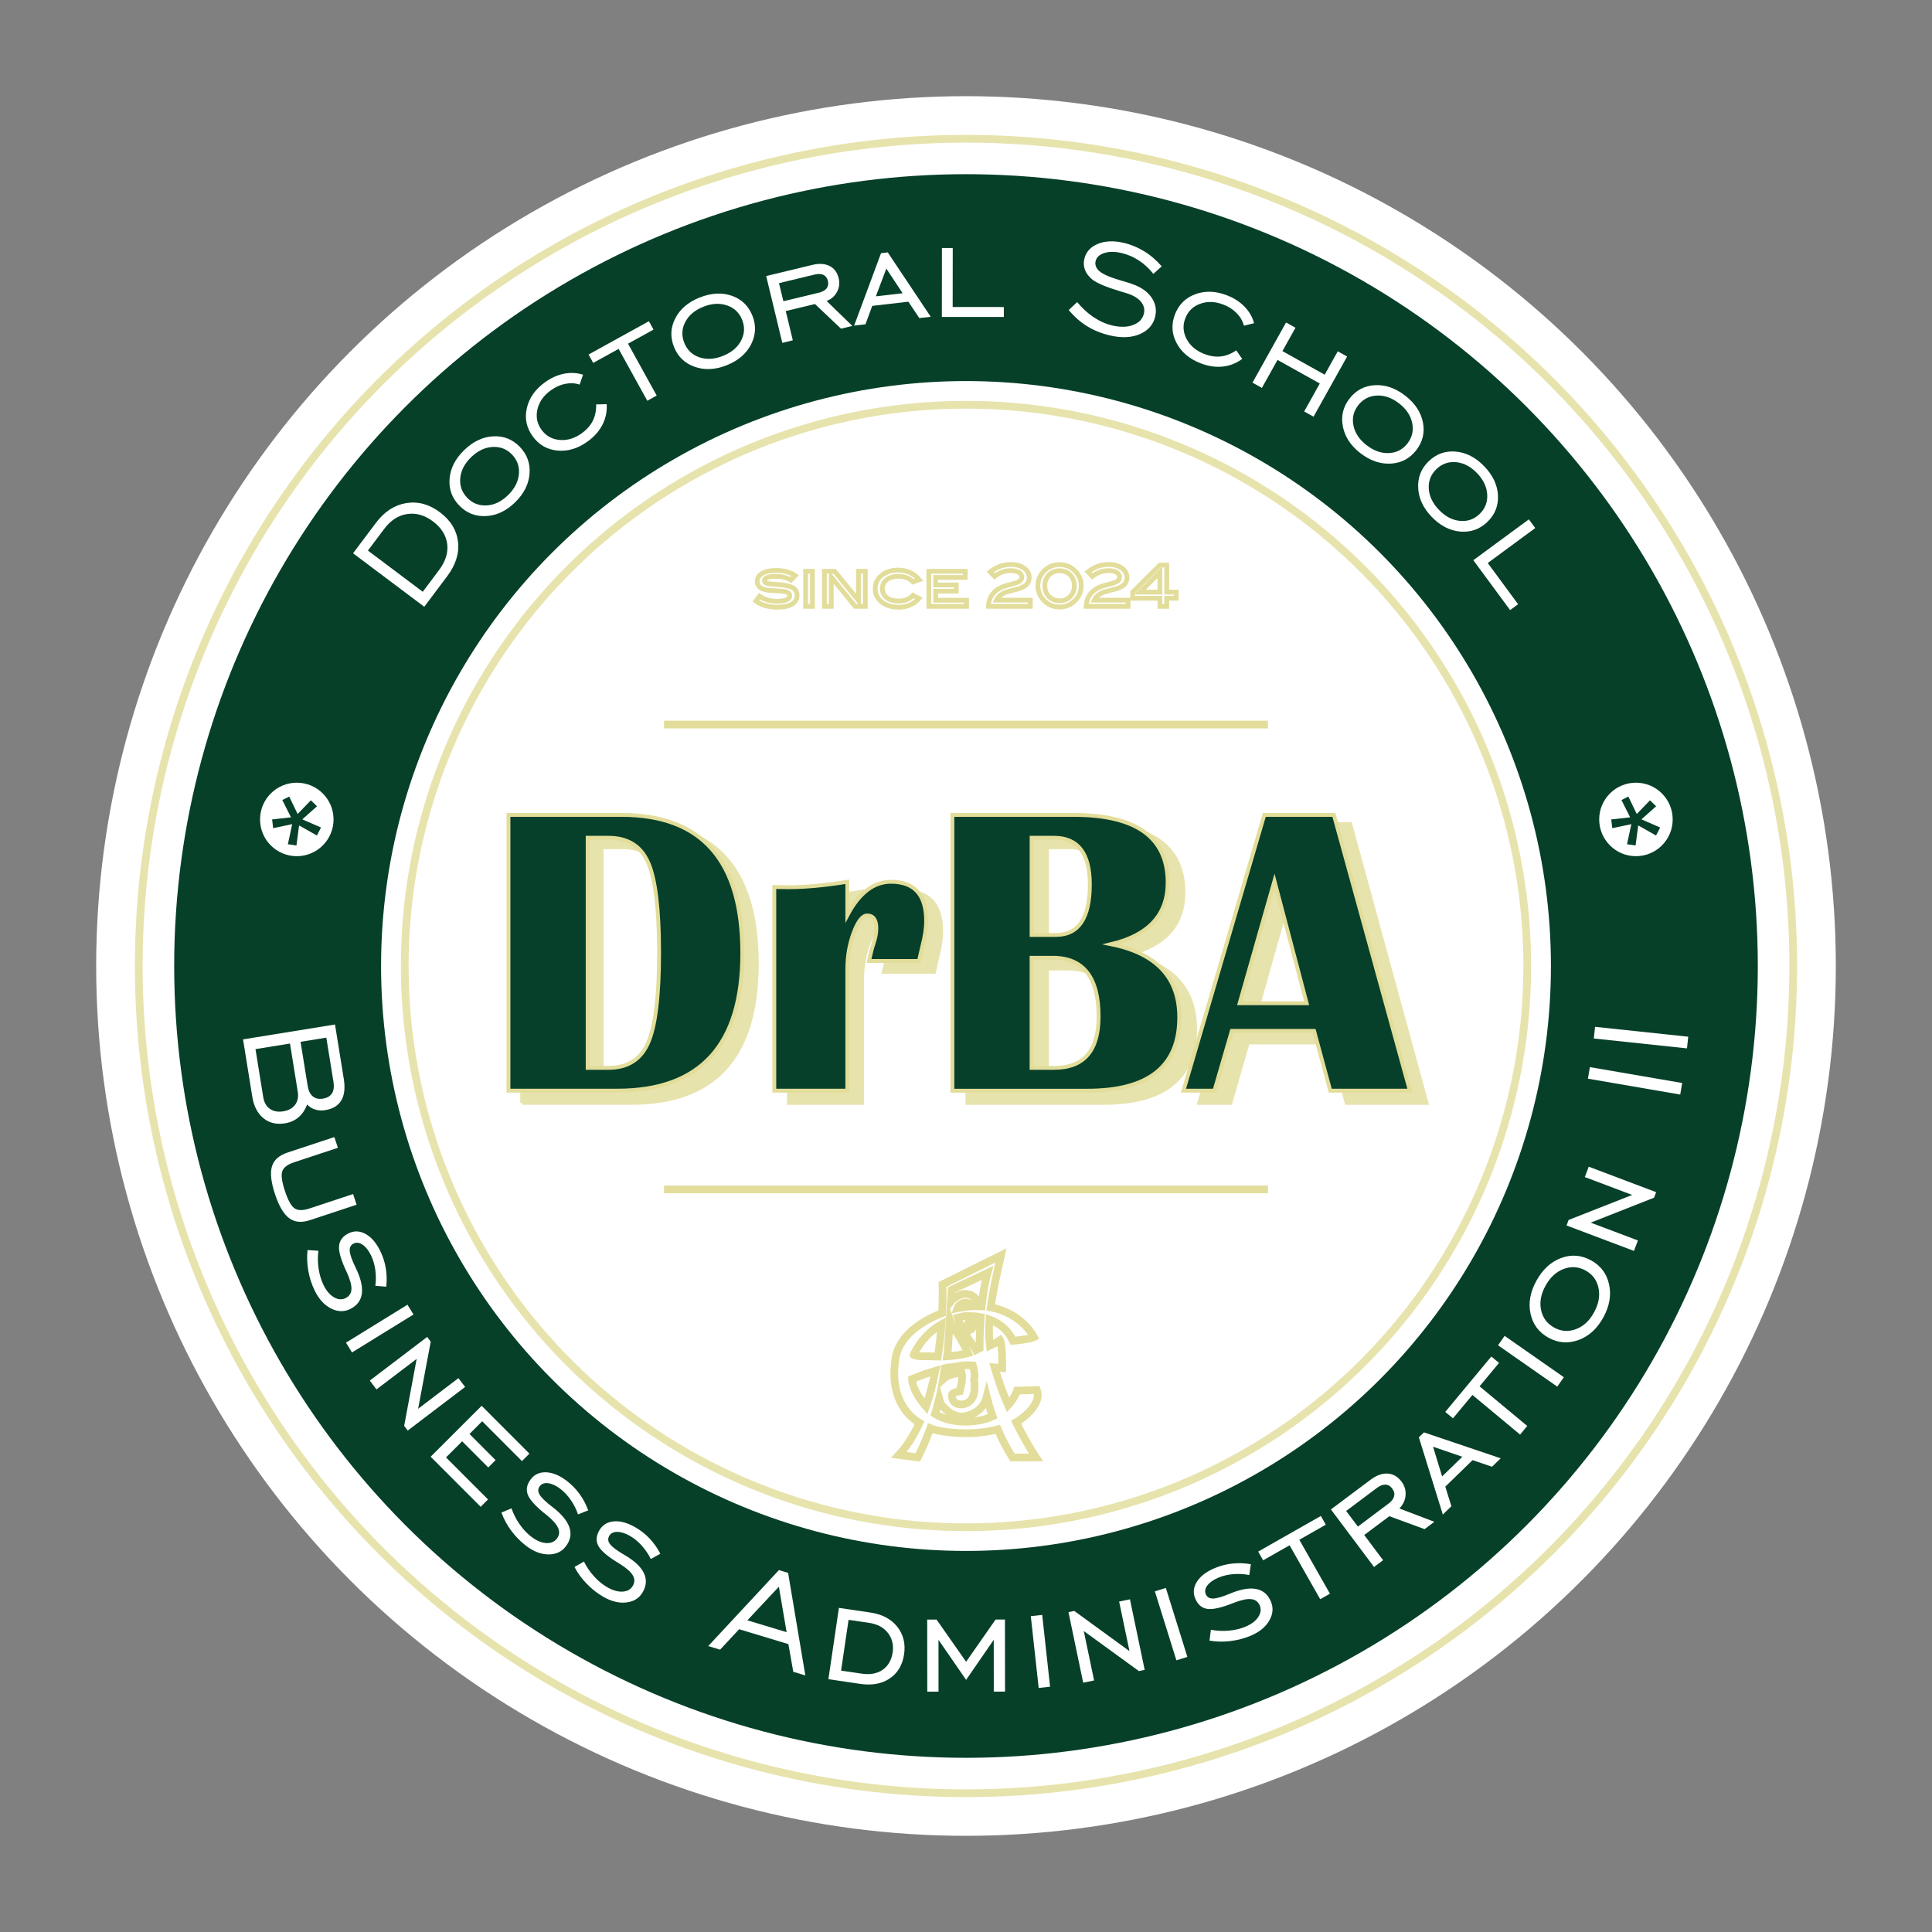<?xml version="1.0" encoding="utf-8"?>
<!-- Generator: Adobe Illustrator 26.5.0, SVG Export Plug-In . SVG Version: 6.00 Build 0)  -->
<svg version="1.1" id="Layer_1" xmlns="http://www.w3.org/2000/svg" xmlns:xlink="http://www.w3.org/1999/xlink" x="0px" y="0px"
	 viewBox="0 0 500 500" height="500px" width="500px" style="enable-background:new 0 0 500 500;" xml:space="preserve">
<rect x="0" y="0" width="500" height="500" fill="#808080" stroke="none"/>
<style type="text/css">
	.st0{fill:#FFFFFF;}
	.st1{opacity:0.81;fill:none;stroke:#E2DD9A;stroke-width:2;stroke-miterlimit:10;}
	.st2{fill:#064028;stroke:#FFFFFF;stroke-miterlimit:10;}
	.st3{opacity:0.81;fill:#FFFFFF;stroke:#E2DD9A;stroke-width:2;stroke-miterlimit:10;}
	.st4{fill:#064028;}
	.st5{fill:none;stroke:#E2DD9A;stroke-width:2;stroke-miterlimit:10;}
	.st6{opacity:0.81;}
	.st7{fill:#E2DD9A;stroke:#E2DD9A;stroke-miterlimit:10;}
	.st8{fill:#06402B;stroke:#E2DD9A;stroke-miterlimit:10;}
	.st9{fill:none;stroke:#E2DD9A;stroke-width:1.23;}
</style>
<g>
	<circle class="st0" cx="250" cy="250" r="225.11"/>
	<circle class="st1" cx="250" cy="250" r="214.09"/>
	<circle class="st2" cx="250" cy="250" r="205.42"/>
	<circle class="st0" cx="250" cy="250" r="151.38"/>
	<circle class="st3" cx="250" cy="250" r="145.25"/>
	<g>
		<path class="st0" d="M97.31,135.29c2.18-2.9,4.79-4.6,7.84-5.09c3.05-0.49,5.94,0.3,8.69,2.37c2.77,2.08,4.33,4.62,4.69,7.62
			c0.36,3-0.58,5.98-2.8,8.94l-5.93,7.9l-18.43-13.84L97.31,135.29z M99.43,136.88l-4.21,5.61l14.19,10.66l4.21-5.61
			c1.7-2.27,2.41-4.54,2.11-6.79c-0.3-2.26-1.53-4.2-3.7-5.83c-2.14-1.6-4.35-2.23-6.65-1.89S101.1,134.66,99.43,136.88z"/>
		<path class="st0" d="M133.28,130.03c-2.28,2.21-4.77,3.39-7.49,3.53c-2.72,0.14-5.02-0.76-6.92-2.71
			c-1.9-1.96-2.74-4.28-2.52-6.97c0.22-2.69,1.48-5.15,3.76-7.37c2.3-2.24,4.8-3.44,7.5-3.59c2.69-0.15,5,0.75,6.91,2.72
			c1.9,1.96,2.74,4.29,2.52,7C136.84,125.32,135.58,127.79,133.28,130.03z M131.46,128.16c1.71-1.66,2.65-3.47,2.83-5.45
			c0.18-1.97-0.42-3.67-1.81-5.1c-1.38-1.42-3.06-2.06-5.04-1.94c-1.98,0.12-3.82,1.01-5.52,2.66s-2.63,3.46-2.81,5.42
			c-0.17,1.97,0.43,3.66,1.82,5.09c1.39,1.43,3.07,2.08,5.04,1.96C127.93,130.69,129.77,129.81,131.46,128.16z"/>
		<path class="st0" d="M157.01,104.6c0.12,1.89-0.25,3.66-1.09,5.31c-0.84,1.65-2.11,3.09-3.81,4.32c-2.54,1.84-5.15,2.63-7.83,2.38
			c-2.68-0.25-4.82-1.48-6.42-3.69c-1.6-2.21-2.11-4.63-1.52-7.27c0.59-2.64,2.15-4.87,4.69-6.71c1.58-1.14,3.22-1.88,4.94-2.22
			c1.71-0.34,3.36-0.25,4.93,0.26l-0.89,2.55c-1.19-0.39-2.44-0.45-3.74-0.19c-1.3,0.26-2.54,0.82-3.74,1.69
			c-1.85,1.34-3,2.97-3.44,4.91c-0.45,1.93-0.1,3.69,1.05,5.28c1.15,1.59,2.72,2.47,4.7,2.64c1.98,0.17,3.89-0.41,5.73-1.74
			c1.29-0.93,2.23-2,2.85-3.22s0.9-2.63,0.87-4.24L157.01,104.6z"/>
		<path class="st0" d="M167.52,103.72l-7.42-13.43l-6.58,3.63l-1.2-2.17l15.61-8.62l1.2,2.17l-6.6,3.64l7.42,13.43L167.52,103.72z"
			/>
		<path class="st0" d="M188.05,94.53c-2.95,1.17-5.7,1.31-8.27,0.4s-4.35-2.63-5.35-5.15c-1.01-2.53-0.9-5,0.34-7.41
			c1.24-2.4,3.34-4.19,6.3-5.37c2.99-1.19,5.75-1.34,8.3-0.46c2.55,0.89,4.33,2.61,5.35,5.15c1.01,2.53,0.89,5.01-0.34,7.43
			C193.13,91.55,191.03,93.35,188.05,94.53z M187.09,92.11c2.21-0.88,3.78-2.2,4.7-3.95c0.92-1.75,1.01-3.55,0.27-5.4
			c-0.73-1.84-2.04-3.08-3.92-3.72c-1.88-0.64-3.92-0.53-6.12,0.35c-2.2,0.88-3.75,2.19-4.67,3.94c-0.91,1.75-1,3.55-0.26,5.4
			c0.74,1.85,2.04,3.1,3.9,3.74C182.86,93.1,184.89,92.99,187.09,92.11z"/>
		<path class="st0" d="M203.35,80.5l1.83,7.57l-2.72,0.66l-4.17-17.29l11.93-2.88c1.77-0.43,3.26-0.34,4.47,0.27
			s1.99,1.67,2.36,3.19c0.3,1.23,0.16,2.39-0.41,3.48c-0.57,1.09-1.47,1.89-2.7,2.4l6.65,6.45l-2.94,0.71l-6.74-6.38L203.35,80.5z
			 M202.74,77.96l9.21-2.22c0.93-0.23,1.6-0.6,1.99-1.12s0.5-1.17,0.32-1.92c-0.18-0.76-0.57-1.28-1.16-1.56
			c-0.59-0.28-1.35-0.31-2.29-0.08l-9.21,2.22L202.74,77.96z"/>
		<path class="st0" d="M221.05,84.27l6.96-18.75l1.74-0.2l11.12,16.66l-2.96,0.34l-2.82-4.24l-9.35,1.08l-1.76,4.76L221.05,84.27z
			 M226.67,76.69l6.93-0.8l-4.22-6.38L226.67,76.69z"/>
		<path class="st0" d="M243.75,82.02l0.02-17.83l2.8,0l-0.02,15.26l13.24,0.01l0,2.57L243.75,82.02z"/>
		<path class="st0" d="M276.59,80.23l2.18-2.05c1.31,1.6,2.75,2.91,4.32,3.95c1.57,1.04,3.2,1.75,4.88,2.13
			c2.08,0.47,3.86,0.41,5.36-0.18s2.4-1.57,2.72-2.96c0.25-1.1-0.01-2.11-0.78-3.04c-0.77-0.92-1.96-1.64-3.57-2.15
			c-0.38-0.13-0.95-0.3-1.68-0.51c-3.63-1.09-6.05-2.1-7.26-3.02c-0.93-0.74-1.58-1.57-1.94-2.48c-0.36-0.92-0.43-1.87-0.21-2.86
			c0.41-1.8,1.55-3.11,3.43-3.91c1.88-0.8,4.11-0.91,6.69-0.32c1.87,0.42,3.65,1.15,5.34,2.18c1.69,1.03,3.21,2.34,4.58,3.92
			l-2.16,1.95c-1.13-1.43-2.4-2.6-3.8-3.5c-1.4-0.91-2.91-1.55-4.52-1.92c-1.7-0.38-3.17-0.37-4.42,0.04
			c-1.25,0.41-1.99,1.11-2.21,2.1c-0.09,0.39-0.08,0.77,0.02,1.14c0.1,0.37,0.3,0.73,0.61,1.1c0.77,0.9,2.66,1.8,5.68,2.68
			c1.39,0.4,2.47,0.74,3.22,1.01c2.22,0.77,3.86,1.92,4.92,3.43c1.06,1.51,1.38,3.15,0.99,4.91c-0.48,2.1-1.78,3.63-3.92,4.57
			c-2.13,0.94-4.68,1.08-7.64,0.41c-2.24-0.51-4.25-1.31-6.02-2.39C279.63,83.38,278.03,81.97,276.59,80.23z"/>
		<path class="st0" d="M321.48,92.89c-1.53,1.13-3.21,1.79-5.05,1.98c-1.84,0.19-3.74-0.09-5.7-0.85c-2.92-1.13-5-2.89-6.25-5.27
			s-1.38-4.85-0.4-7.39c0.98-2.54,2.74-4.29,5.28-5.22c2.53-0.94,5.26-0.84,8.18,0.29c1.82,0.7,3.33,1.68,4.55,2.94
			c1.22,1.25,2.04,2.68,2.46,4.28l-2.62,0.64c-0.32-1.21-0.94-2.29-1.87-3.24c-0.92-0.95-2.07-1.69-3.45-2.22
			c-2.13-0.82-4.13-0.9-5.99-0.22c-1.87,0.67-3.15,1.93-3.86,3.76c-0.71,1.83-0.59,3.62,0.34,5.38c0.93,1.76,2.46,3.04,4.57,3.86
			c1.48,0.57,2.9,0.79,4.25,0.64c1.36-0.15,2.7-0.67,4.03-1.57L321.48,92.89z"/>
		<path class="st0" d="M330.62,93.15l-4.04,7.24l-2.44-1.36l8.69-15.57l2.44,1.36l-3.38,6.05l10.94,6.1l3.38-6.05l2.42,1.35
			l-8.69,15.57l-2.42-1.35l4.04-7.24L330.62,93.15z"/>
		<path class="st0" d="M352.11,117.31c-2.52-1.93-4.04-4.23-4.57-6.9c-0.53-2.67,0.03-5.08,1.69-7.23c1.66-2.16,3.84-3.33,6.54-3.49
			c2.7-0.17,5.31,0.72,7.84,2.66c2.55,1.96,4.09,4.26,4.63,6.9c0.54,2.64-0.02,5.05-1.69,7.23c-1.66,2.16-3.85,3.33-6.56,3.5
			C357.27,120.14,354.65,119.26,352.11,117.31z M353.7,115.24c1.89,1.45,3.82,2.12,5.8,2.01c1.98-0.1,3.57-0.95,4.78-2.53
			c1.2-1.57,1.6-3.32,1.19-5.27c-0.41-1.95-1.55-3.64-3.43-5.08c-1.88-1.44-3.8-2.11-5.77-2c-1.97,0.11-3.56,0.96-4.78,2.53
			c-1.21,1.58-1.62,3.33-1.21,5.27S351.82,113.8,353.7,115.24z"/>
		<path class="st0" d="M370.52,133.76c-2.2-2.28-3.37-4.79-3.5-7.5c-0.13-2.72,0.79-5.02,2.74-6.9c1.96-1.89,4.29-2.72,6.99-2.49
			c2.69,0.24,5.15,1.5,7.36,3.8c2.23,2.31,3.42,4.82,3.56,7.51c0.14,2.7-0.77,5-2.75,6.9c-1.96,1.89-4.3,2.72-7.01,2.49
			C375.21,137.33,372.74,136.06,370.52,133.76z M372.4,131.95c1.65,1.71,3.46,2.67,5.43,2.85c1.97,0.19,3.67-0.41,5.1-1.79
			c1.42-1.37,2.08-3.05,1.96-5.04c-0.12-1.99-1-3.83-2.64-5.53c-1.64-1.7-3.45-2.65-5.41-2.83c-1.97-0.18-3.66,0.42-5.1,1.8
			c-1.43,1.38-2.09,3.06-1.98,5.03C369.88,128.41,370.76,130.24,372.4,131.95z"/>
		<path class="st0" d="M381.3,144.98l14.36-10.57l1.66,2.25l-12.29,9.05l7.85,10.66l-2.07,1.52L381.3,144.98z"/>
	</g>
	<g>
		<path class="st0" d="M62.9,268.99l23.8-3.85l2.27,14.08c0.38,2.34,0.17,4.19-0.64,5.56c-0.81,1.36-2.19,2.2-4.14,2.52
			c-0.95,0.15-1.83,0.1-2.63-0.15s-1.5-0.69-2.07-1.3c-0.53,1.38-1.27,2.48-2.23,3.3s-2.13,1.34-3.51,1.56
			c-2.2,0.36-4.06-0.08-5.58-1.32c-1.52-1.24-2.48-3.09-2.88-5.56L62.9,268.99z M66.12,271.51l2.01,12.46
			c0.22,1.35,0.79,2.35,1.71,3c0.92,0.65,2.08,0.86,3.46,0.64c1.36-0.22,2.39-0.78,3.07-1.69c0.68-0.91,0.91-2.04,0.69-3.39
			l-2.01-12.46L66.12,271.51z M77.78,269.62L79.62,281c0.2,1.25,0.64,2.16,1.32,2.73c0.67,0.57,1.54,0.77,2.61,0.6
			c1.12-0.18,1.91-0.64,2.37-1.37s0.58-1.74,0.37-3.04l-1.84-11.38L77.78,269.62z"/>
		<path class="st0" d="M86.53,294.27l0.92,2.78L76.1,300.8c-1.7,0.56-2.72,1.34-3.05,2.34c-0.33,1-0.1,2.69,0.68,5.06
			c0.79,2.39,1.62,3.89,2.47,4.5c0.86,0.6,2.14,0.63,3.84,0.07l11.34-3.75l0.91,2.76l-12.07,3.99c-2.17,0.72-3.97,0.55-5.39-0.51
			c-1.42-1.06-2.65-3.14-3.67-6.25c-1.02-3.1-1.28-5.48-0.78-7.15c0.51-1.67,1.86-2.87,4.06-3.59L86.53,294.27z"/>
		<path class="st0" d="M79.59,323.51l2.82,0.19c-0.21,1.53-0.19,3.08,0.05,4.65c0.24,1.57,0.66,2.98,1.27,4.22
			c0.73,1.49,1.63,2.54,2.69,3.16c1.06,0.62,2.06,0.69,3.02,0.22c0.95-0.47,1.46-1.24,1.51-2.3c0.05-1.06-0.34-2.51-1.18-4.34
			c-1.46-3.06-2.14-5.33-2.03-6.79c0.11-1.46,0.93-2.58,2.47-3.34c1.44-0.71,2.9-0.65,4.39,0.16s2.75,2.28,3.79,4.38
			c0.71,1.44,1.19,2.93,1.45,4.48c0.26,1.55,0.3,3.15,0.12,4.8l-2.82-0.24c0.19-1.39,0.18-2.78-0.02-4.18
			c-0.21-1.39-0.58-2.64-1.12-3.73c-0.62-1.27-1.35-2.18-2.17-2.73s-1.59-0.65-2.31-0.3c-0.75,0.37-1.08,1.02-1.01,1.95
			s0.58,2.36,1.52,4.28c1.31,2.66,1.85,4.9,1.62,6.7c-0.23,1.8-1.24,3.14-3.01,4.02c-1.58,0.78-3.23,0.74-4.96-0.13
			c-1.72-0.86-3.13-2.39-4.21-4.59c-0.8-1.62-1.36-3.34-1.68-5.17C79.47,327.05,79.4,325.26,79.59,323.51z"/>
		<path class="st0" d="M89.54,347.48l15.91-9.82l1.56,2.53l-15.91,9.82L89.54,347.48z"/>
		<path class="st0" d="M95.7,357.29L110.55,346l0.92,1.22l-3.26,17.37l10.43-7.93l1.73,2.28l-14.85,11.29l-0.92-1.22l3.23-17.33
			l-10.4,7.9L95.7,357.29z"/>
		<path class="st0" d="M111.45,377l13.2-13.18l12.36,12.38l-1.93,1.93l-10.29-10.31l-3.29,3.29l6.76,6.77l-1.9,1.9l-6.76-6.77
			l-4.17,4.17l10.87,10.88l-1.9,1.9L111.45,377z"/>
		<path class="st0" d="M129.77,391.44l2.61-1.08c0.5,1.46,1.2,2.84,2.11,4.14c0.91,1.3,1.92,2.37,3.02,3.21
			c1.32,1.01,2.59,1.55,3.81,1.63c1.22,0.08,2.15-0.3,2.8-1.15c0.64-0.84,0.75-1.75,0.33-2.73c-0.43-0.98-1.42-2.1-2.98-3.36
			c-2.67-2.09-4.28-3.82-4.84-5.18s-0.31-2.72,0.73-4.09c0.97-1.27,2.31-1.87,4-1.8c1.7,0.07,3.48,0.81,5.34,2.24
			c1.27,0.97,2.37,2.1,3.29,3.37c0.92,1.27,1.67,2.69,2.24,4.24l-2.64,1.04c-0.45-1.33-1.07-2.58-1.88-3.73s-1.69-2.1-2.66-2.85
			c-1.12-0.86-2.18-1.35-3.16-1.48c-0.98-0.13-1.72,0.13-2.2,0.76c-0.5,0.66-0.52,1.39-0.04,2.2c0.48,0.8,1.57,1.86,3.27,3.15
			c2.36,1.8,3.84,3.56,4.43,5.28c0.59,1.72,0.29,3.36-0.91,4.94c-1.07,1.4-2.57,2.1-4.5,2.09c-1.93-0.01-3.86-0.75-5.81-2.24
			c-1.43-1.1-2.7-2.39-3.81-3.88S130.37,393.1,129.77,391.44z"/>
		<path class="st0" d="M148.68,405.53l2.45-1.4c0.68,1.39,1.55,2.67,2.62,3.84c1.07,1.18,2.2,2.11,3.4,2.8
			c1.44,0.83,2.76,1.21,3.99,1.14c1.22-0.08,2.1-0.57,2.63-1.49c0.53-0.92,0.53-1.84-0.02-2.75c-0.55-0.92-1.67-1.9-3.38-2.96
			c-2.91-1.74-4.73-3.25-5.46-4.53c-0.72-1.28-0.66-2.66,0.21-4.15c0.8-1.39,2.05-2.15,3.74-2.3s3.55,0.37,5.58,1.54
			c1.39,0.8,2.62,1.78,3.7,2.92c1.08,1.15,2,2.46,2.76,3.92l-2.48,1.36c-0.61-1.26-1.39-2.42-2.34-3.46c-0.94-1.04-1.94-1.87-3-2.49
			c-1.22-0.71-2.33-1.06-3.32-1.07c-0.99,0-1.69,0.34-2.09,1.04c-0.42,0.72-0.34,1.45,0.24,2.18c0.57,0.74,1.79,1.64,3.64,2.71
			c2.57,1.49,4.26,3.05,5.06,4.68c0.8,1.63,0.71,3.3-0.28,5.01c-0.88,1.52-2.28,2.41-4.19,2.64c-1.91,0.24-3.93-0.26-6.04-1.48
			c-1.56-0.91-2.99-2.03-4.27-3.37C150.54,408.54,149.49,407.09,148.68,405.53z"/>
		<path class="st0" d="M183.29,426l18.29-19.66l2.38,0.72l4.46,26.54l-3.12-0.94l-1.26-7.16l-12.75-3.86l-4.93,5.29L183.29,426z
			 M193.42,419.34l10.16,3.07l-2.01-11.77L193.42,419.34z"/>
		<path class="st0" d="M225.3,417.33c3.01,0.45,5.31,1.66,6.9,3.66c1.59,1.99,2.18,4.37,1.78,7.12c-0.41,2.78-1.64,4.87-3.7,6.26
			c-2.05,1.4-4.62,1.87-7.7,1.41l-8.19-1.21l2.72-18.45L225.3,417.33z M224.95,420l-5.34-0.79l-1.94,13.14l5.34,0.79
			c2.19,0.32,4-0.01,5.42-1c1.43-0.99,2.29-2.49,2.59-4.51c0.29-1.94-0.13-3.62-1.24-5.04C228.67,421.17,227.06,420.31,224.95,420z"
			/>
		<path class="st0" d="M239.98,437.8l-0.02-18.65l2.42,0l7.65,10.91l7.63-10.93l2.42,0l0.02,18.65l-2.91,0l-0.01-13.41l-7.15,10.38
			l-7.15-10.37l0.01,13.41L239.98,437.8z"/>
		<path class="st0" d="M268.81,436.84l-2.04-18.58l2.95-0.32l2.04,18.58L268.81,436.84z"/>
		<path class="st0" d="M280.33,435.48l-3.81-18.26l1.5-0.31l14.29,10.4l-2.68-12.83l2.8-0.58l3.81,18.26l-1.5,0.31l-14.26-10.36
			l2.67,12.79L280.33,435.48z"/>
		<path class="st0" d="M304.45,429.69l-5.57-17.85l2.84-0.88l5.57,17.85L304.45,429.69z"/>
		<path class="st0" d="M313.02,424.59l0.36-2.81c1.51,0.3,3.06,0.37,4.64,0.23c1.58-0.14,3.01-0.48,4.29-1.02
			c1.53-0.64,2.63-1.47,3.31-2.49c0.68-1.02,0.81-2.02,0.4-3c-0.41-0.98-1.15-1.53-2.21-1.64c-1.06-0.12-2.53,0.19-4.4,0.91
			c-3.15,1.27-5.45,1.81-6.9,1.62c-1.45-0.2-2.51-1.08-3.18-2.67c-0.62-1.48-0.48-2.93,0.43-4.37c0.91-1.44,2.44-2.61,4.6-3.52
			c1.48-0.62,3-1.01,4.56-1.18c1.57-0.17,3.16-0.11,4.8,0.17l-0.41,2.8c-1.38-0.27-2.77-0.35-4.17-0.23
			c-1.4,0.12-2.67,0.42-3.79,0.89c-1.3,0.55-2.25,1.21-2.86,2c-0.6,0.79-0.75,1.55-0.44,2.29c0.32,0.76,0.95,1.14,1.88,1.13
			c0.93-0.01,2.39-0.43,4.36-1.26c2.74-1.15,5-1.55,6.79-1.21c1.79,0.34,3.06,1.42,3.83,3.25c0.68,1.62,0.54,3.27-0.43,4.94
			c-0.97,1.67-2.58,2.98-4.83,3.92c-1.66,0.7-3.42,1.15-5.26,1.37C316.55,424.93,314.76,424.89,313.02,424.59z"/>
		<path class="st0" d="M341.67,413.88l-7.93-13.96l-6.84,3.89l-1.29-2.26l16.22-9.22l1.28,2.26l-6.85,3.9l7.93,13.96L341.67,413.88z
			"/>
		<path class="st0" d="M353.06,397.26l4.88,6.52l-2.34,1.75l-11.16-14.89l10.28-7.7c1.53-1.14,3-1.67,4.41-1.58
			c1.41,0.09,2.61,0.79,3.59,2.09c0.79,1.06,1.14,2.23,1.04,3.52c-0.1,1.29-0.63,2.43-1.6,3.42l9.05,3.45l-2.53,1.9l-9.12-3.35
			L353.06,397.26z M351.42,395.08l7.93-5.95c0.8-0.6,1.29-1.24,1.45-1.91c0.16-0.67,0-1.33-0.49-1.98
			c-0.49-0.65-1.07-0.99-1.76-1.02c-0.68-0.02-1.43,0.26-2.23,0.87l-7.94,5.95L351.42,395.08z"/>
		<path class="st0" d="M373.4,391.96l-6.2-19.98l1.32-1.28l19.86,6.71l-2.24,2.18l-5.04-1.71l-7.06,6.86l1.58,5.07L373.4,391.96z
			 M373.22,382.09l5.23-5.08l-7.58-2.6L373.22,382.09z"/>
		<path class="st0" d="M393.4,371.27l-12.34-10.26l-5.03,6.05l-2-1.66l11.92-14.34l2,1.66l-5.04,6.06l12.34,10.26L393.4,371.27z"/>
		<path class="st0" d="M403.02,358.86l-15.33-10.7l1.7-2.44l15.33,10.7L403.02,358.86z"/>
		<path class="st0" d="M414.92,340.98c-1.6,2.91-3.74,4.85-6.42,5.82s-5.26,0.77-7.75-0.6c-2.5-1.38-4.05-3.45-4.65-6.21
			c-0.6-2.76-0.09-5.61,1.52-8.53c1.62-2.95,3.76-4.91,6.41-5.89c2.65-0.98,5.23-0.77,7.74,0.61c2.5,1.38,4.05,3.45,4.66,6.23
			C417.04,335.19,416.54,338.05,414.92,340.98z M412.53,339.66c1.2-2.18,1.59-4.29,1.17-6.31c-0.42-2.03-1.54-3.54-3.37-4.55
			c-1.81-1-3.69-1.13-5.64-0.4c-1.95,0.73-3.52,2.18-4.71,4.35c-1.2,2.17-1.58,4.26-1.15,6.28c0.43,2.02,1.55,3.53,3.37,4.54
			c1.82,1,3.7,1.15,5.64,0.42C409.77,343.28,411.34,341.83,412.53,339.66z"/>
		<path class="st0" d="M422.87,323.74l-17.45-6.59l0.54-1.43l16.45-6.47l-12.26-4.63l1.01-2.68l17.45,6.59l-0.54,1.43l-16.4,6.46
			l12.22,4.61L422.87,323.74z"/>
		<path class="st0" d="M434.84,283.27l-23.89-4.11l0.51-2.99l23.89,4.11L434.84,283.27z"/>
		<path class="st0" d="M436.59,271.32l-24.11-2.56l0.32-3.02l24.11,2.56L436.59,271.32z"/>
	</g>
	<g>
		<circle class="st0" cx="76.81" cy="212.07" r="9.51"/>
		<g>
			<path class="st4" d="M76.72,218.81l-2.22-0.32l1.12-5.2l-4.93,1.04l-0.27-2.26l4.89-0.55l-2.25-4.47l1.79-0.9l2.17,4.51
				l3.43-3.54l1.59,1.54l-3.8,3.39l4.84,2.11l-1.07,2.07l-4.61-2.61L76.72,218.81z"/>
		</g>
	</g>
	<g>
		<circle class="st0" cx="423.38" cy="212.07" r="9.51"/>
		<g>
			<path class="st4" d="M423.29,218.81l-2.22-0.32l1.12-5.2l-4.93,1.04l-0.27-2.26l4.89-0.55l-2.25-4.47l1.79-0.9l2.17,4.51
				l3.43-3.54l1.59,1.54l-3.8,3.39l4.84,2.11l-1.07,2.07l-4.61-2.61L423.29,218.81z"/>
		</g>
	</g>
	<path class="st5" d="M263.46,367.79c0,0,6.4-3.99,4.88-8.04l-5.1,0.14c0,0-0.59,1.85-2.34,3.77c-1.29-2.98-2.52-6.29-3.51-9.77
		c0.69,0.06,1.36,0.12,1.97,0.17c0,0,0.11-6.05-0.54-7.21c0,0-0.94,0.65-2.64,1.43c-0.28-2.21-0.28-4.45-0.11-6.78
		c2.31,0.84,4.66,2.45,6.08,5.5c0,0,4.2-0.36,5.44-0.94c0,0-3.09-6.22-11.19-7.71c0.54-3.99,1.49-8.35,2.64-13.45l-15.11,7.5
		c0,0,0.11,2.95-0.1,7.41c-4.41,1.74-11.88,5.72-12.18,12.91c0,0-2.01,10.36,6.3,15.52c-1.42,3.11-3.16,5.96-5.32,8.29l4.89,0.65
		c0,0,1.57-2.95,3.25-7.57c0.55,0.21,1.13,0.41,1.75,0.58c0,0,7.88,1.82,15.7-0.28c1.02,2.39,2.26,4.84,3.8,7.27h6.09
		c0,0-2.42-3.59-5.16-9.12C263.11,367.96,263.29,367.88,263.46,367.79z M252.08,357.22c0,0,1.14,5.38-2.69,6.2
		c0,0-3.18,0.6-3.02-2.45c0,0,0.05-0.63,2.01-0.91c0,0,0.92-3.06,0.49-4.75c0,0-3-0.04-4.79,1.61c0.15-0.92,0.28-1.86,0.38-2.81
		c0.25-0.06,0.51-0.12,0.76-0.17c0.8-0.08,2.21-0.24,3.99-0.58c0.69-0.04,1.36-0.06,2-0.02c0,0,0.21,0.02,0.57,0.05
		C252.2,354.86,252.38,356.21,252.08,357.22z M246.37,342.93c0,0,2.44,3.51,4.17,7.26c-0.09,0.03-0.17,0.05-0.26,0.07
		c-1.55,0.36-3.27,0.63-5.15,0.75c0.11-0.6,0.41-5.08,0.68-9.32C245.95,342.09,246.14,342.5,246.37,342.93z M253.53,348.94
		c-0.3,0.18-0.61,0.34-0.93,0.49c-0.12-0.23-0.23-0.45-0.35-0.69c0,0-3.49-4.34-4.41-7.73c0.46-0.12,0.93-0.24,1.42-0.33
		c0,0,0.86-0.12,2.16-0.07c-0.42,1.21-1.06,2.26-1.06,2.26l-0.19,1.69l1.2-0.54c0,0,1.23-1.38,1.76-3.26
		c0.22,0.03,0.45,0.07,0.68,0.11C253.46,345.42,253.53,348.94,253.53,348.94z M247.78,338.58c0.13-0.36,0.33-0.68,0.66-0.93
		c0.58-0.43,1.44-0.83,2.54-0.26c0.31,0.16,0.5,0.4,0.62,0.68C250.4,338.14,249.13,338.31,247.78,338.58z M255.57,329.43
		c-0.75,2.72-1.22,5.77-1.52,8.64c-0.26-0.01-0.53-0.02-0.79-0.02c-0.04-0.2-0.09-0.39-0.16-0.59c-0.06-0.16-0.45-2.61-3.51-2.61
		c-0.16,0-2.27,0.39-3.47,1.91c0.11-1.76,0.18-2.96,0.18-2.96L255.57,329.43z M243.65,342.73c-0.19,2.53-0.48,5.37-0.93,8.34
		c-0.52-0.01-1.04-0.01-1.58-0.05c-1.18-0.07-3.19,0.16-4.71-0.34C236.43,350.68,238.38,345.78,243.65,342.73z M238.67,362.79
		c0,0-2.43-2.97-2.65-5.87c0,0,2.65-1.16,6.05-2.16c-0.6,3.09-1.4,6.23-2.44,9.24C239.3,363.63,238.97,363.23,238.67,362.79z
		 M252.15,367.79c0,0-5.62,0.93-10.16-1.86c0.38-1.24,0.74-2.55,1.07-3.93c0.1,0.38,0.21,0.78,0.37,1.2c0,0,2.23,3.48,5.65,3.42
		c0,0,5.09-0.32,6.29-5.1c0.4,1.56,0.9,3.25,1.52,5.02C255.59,367.16,254.02,367.62,252.15,367.79z"/>
	<g>
		<g>
			<g class="st6">
				<path class="st7" d="M135.13,285.43v-72.15h29.4c20.88,0,31.32,12.05,31.32,36.15c0,24-10.82,35.99-32.46,35.99H135.13z
					 M155.7,279.46h5.4c4.95,0,8.38-2.17,10.28-6.53c1.9-4.35,2.86-12.22,2.86-23.6c0-11.38-0.94-19.24-2.83-23.57
					s-5.32-6.5-10.31-6.5h-5.4V279.46z"/>
				<path class="st7" d="M241.71,251.5h-12.99c0.45-2.08,0.85-3.61,1.19-4.6c0.48-1.44,0.73-2.75,0.73-3.91
					c0-2.25-0.8-3.38-2.39-3.38c-1.21,0-2.37,1.49-3.48,4.47c-1.11,2.98-1.66,6.12-1.66,9.43v31.92h-18.96v-53.28l3.69,0.05
					c4.36,0,9.45-0.48,15.27-1.43v8.77c3.08-5.85,6.86-8.77,11.32-8.77c6.09,0,9.14,3.42,9.14,10.25c0,1.8-0.29,3.86-0.88,6.18
					C242.49,248.17,242.16,249.6,241.71,251.5z"/>
				<path class="st7" d="M250.38,285.43v-72.15h31.53c16.24,0,24.36,5.9,24.36,17.71c0,8.39-4.9,13.76-14.7,16.12
					c11.81,2.4,17.71,8.77,17.71,19.13c0,12.79-7.95,19.19-23.84,19.19H250.38z M270.95,244.68h6.34c5.85,0,8.78-4.4,8.78-13.21
					c0-8.14-3.1-12.21-9.3-12.21h-5.82V244.68z M270.95,279.46h5.87c7.69,0,11.53-4.47,11.53-13.42c0-10.25-3.97-15.38-11.89-15.38
					h-5.51V279.46z"/>
				<path class="st7" d="M349.44,213.28l19.74,72.15H348.5l-4.21-15.64h-21.35l-4.52,15.64h-8.05l20.98-72.15H349.44z
					 M324.97,262.54h17.4l-8.36-31.98L324.97,262.54z"/>
			</g>
			<g>
				<path class="st8" d="M131.59,282.26V210.9h29.3c20.81,0,31.22,11.92,31.22,35.76c0,23.74-10.79,35.6-32.36,35.6H131.59z
					 M152.09,276.36h5.38c4.94,0,8.35-2.15,10.25-6.46c1.9-4.3,2.85-12.08,2.85-23.34c0-11.26-0.94-19.03-2.82-23.32
					c-1.88-4.29-5.31-6.43-10.28-6.43h-5.38V276.36z"/>
				<path class="st8" d="M237.83,248.7h-12.94c0.45-2.06,0.85-3.57,1.19-4.55c0.48-1.43,0.72-2.72,0.72-3.87
					c0-2.23-0.79-3.35-2.38-3.35c-1.21,0-2.36,1.47-3.47,4.42c-1.1,2.95-1.66,6.06-1.66,9.33v31.58h-18.9v-52.7l3.68,0.05
					c4.35,0,9.42-0.47,15.22-1.41v8.68c3.07-5.79,6.83-8.68,11.29-8.68c6.07,0,9.11,3.38,9.11,10.14c0,1.78-0.29,3.82-0.88,6.12
					C238.61,245.41,238.28,246.82,237.83,248.7z"/>
				<path class="st8" d="M246.48,282.26V210.9h31.43c16.19,0,24.28,5.84,24.28,17.51c0,8.3-4.88,13.61-14.65,15.95
					c11.77,2.37,17.65,8.68,17.65,18.93c0,12.65-7.92,18.98-23.76,18.98H246.48z M266.98,241.96h6.32c5.83,0,8.75-4.36,8.75-13.07
					c0-8.05-3.09-12.08-9.27-12.08h-5.8V241.96z M266.98,276.36h5.85c7.66,0,11.49-4.43,11.49-13.28c0-10.14-3.95-15.21-11.86-15.21
					h-5.49V276.36z"/>
				<path class="st8" d="M345.21,210.9l19.67,71.36h-20.61l-4.19-15.47H318.8l-4.5,15.47h-8.02l20.92-71.36H345.21z M320.82,259.63
					h17.34L329.83,228L320.82,259.63z"/>
			</g>
		</g>
		<g>
			<line class="st5" x1="171.85" y1="187.51" x2="328.15" y2="187.51"/>
			<line class="st5" x1="171.85" y1="307.82" x2="328.15" y2="307.82"/>
		</g>
	</g>
	<g>
		<path class="st9" d="M204.7,150.09c-1.18-0.62-2.46-0.93-3.85-0.93c-2.02,0-3.02,0.36-3.02,1.08c0,0.42,0.38,0.7,1.14,0.83
			c1.03,0.09,2.07,0.18,3.1,0.28c1.49,0.15,2.54,0.41,3.17,0.8c0.7,0.42,1.05,1.07,1.05,1.93c0,0.97-0.43,1.73-1.31,2.26
			c-0.87,0.53-2.13,0.8-3.78,0.8c-2.33,0-4.2-0.53-5.59-1.59l0.96-1.25c1.25,0.88,2.78,1.31,4.6,1.31c1.02,0,1.82-0.13,2.38-0.39
			c0.56-0.26,0.84-0.61,0.84-1.04c0-0.48-0.34-0.82-1.03-1.02c-0.38-0.11-0.98-0.18-1.79-0.22c-1.26-0.06-2.03-0.1-2.32-0.13
			c-1.12-0.11-1.95-0.35-2.48-0.72s-0.8-0.92-0.8-1.64c0-0.87,0.42-1.55,1.28-2.06c0.85-0.51,2.04-0.76,3.58-0.76
			c2.05,0,3.7,0.44,4.97,1.33L204.7,150.09z"/>
		<path class="st9" d="M210.26,156.92h-1.77v-9.07h1.77V156.92z"/>
		<path class="st9" d="M223.94,156.92h-2.64l-6.17-7.57v7.57h-1.77v-9.07H216l6.17,7.57v-7.57h1.77V156.92z"/>
		<path class="st9" d="M237.9,150.03l-1.62,0.56c-0.97-0.96-2.21-1.45-3.7-1.45c-1.29,0-2.32,0.3-3.08,0.89
			c-0.77,0.59-1.15,1.36-1.15,2.3c0,0.97,0.38,1.75,1.15,2.34c0.77,0.59,1.8,0.88,3.11,0.88c1.51,0,2.75-0.49,3.7-1.48l1.52,0.81
			c-1.34,1.5-3.09,2.26-5.27,2.26c-1.81,0-3.27-0.45-4.39-1.35c-1.12-0.9-1.67-2.05-1.67-3.46c0-1.47,0.63-2.66,1.9-3.59
			c1.1-0.81,2.45-1.21,4.06-1.21C234.71,147.55,236.52,148.38,237.9,150.03z"/>
		<path class="st9" d="M250.15,156.92h-9.77v-9.07h9.43v1.59h-7.66v1.96h5.33V153h-5.33v2.33h8V156.92z"/>
		<path class="st9" d="M266.63,156.92h-10.84c0.12-2.65,1.6-4.42,4.44-5.31c0.06-0.02,0.7-0.2,1.93-0.53
			c0.68-0.19,1.19-0.37,1.52-0.56c0.51-0.29,0.77-0.67,0.77-1.15c0-0.5-0.25-0.91-0.76-1.22c-0.51-0.31-1.21-0.47-2.12-0.47
			c-1.54,0-2.93,0.5-4.18,1.5l-1.12-1.19c1.63-1.27,3.41-1.91,5.33-1.91c1.41,0,2.55,0.32,3.44,0.96c0.89,0.64,1.33,1.46,1.33,2.44
			c0,1.41-0.94,2.38-2.82,2.92c-0.7,0.16-1.73,0.43-3.08,0.81c-1.28,0.44-2.14,1.15-2.58,2.1h8.75V156.92z"/>
		<path class="st9" d="M279.82,151.59c0,1.52-0.55,2.81-1.65,3.89c-1.1,1.07-2.42,1.61-3.96,1.61c-1.54,0-2.86-0.53-3.94-1.6
			c-1.11-1.09-1.67-2.39-1.67-3.9c0-1.5,0.56-2.79,1.68-3.89c1.08-1.05,2.39-1.58,3.92-1.58c1.55,0,2.87,0.53,3.94,1.58
			C279.27,148.8,279.82,150.09,279.82,151.59z M278.04,151.6c0-1.14-0.36-2.08-1.07-2.8c-0.71-0.72-1.63-1.09-2.75-1.09
			c-1.12,0-2.04,0.36-2.75,1.09c-0.71,0.72-1.07,1.66-1.07,2.8c0,1.13,0.36,2.06,1.08,2.79c0.72,0.73,1.63,1.09,2.74,1.09
			s2.03-0.36,2.75-1.09C277.68,153.67,278.04,152.74,278.04,151.6z"/>
		<path class="st9" d="M291.93,156.92h-10.84c0.12-2.65,1.6-4.42,4.44-5.31c0.06-0.02,0.7-0.2,1.93-0.53
			c0.68-0.19,1.19-0.37,1.52-0.56c0.51-0.29,0.77-0.67,0.77-1.15c0-0.5-0.25-0.91-0.76-1.22c-0.51-0.31-1.21-0.47-2.12-0.47
			c-1.54,0-2.93,0.5-4.18,1.5l-1.12-1.19c1.63-1.27,3.41-1.91,5.33-1.91c1.41,0,2.55,0.32,3.44,0.96c0.89,0.64,1.33,1.46,1.33,2.44
			c0,1.41-0.94,2.38-2.82,2.92c-0.7,0.16-1.73,0.43-3.08,0.81c-1.28,0.44-2.14,1.15-2.58,2.1h8.75V156.92z"/>
		<path class="st9" d="M304.4,154.83h-2.45v2.1h-1.77v-2.1h-7.04v-1.59l7.04-6.99h1.77v6.99h2.45V154.83z M300.18,153.24v-5.14
			l-5.14,5.13L300.18,153.24z"/>
	</g>
</g>
</svg>
